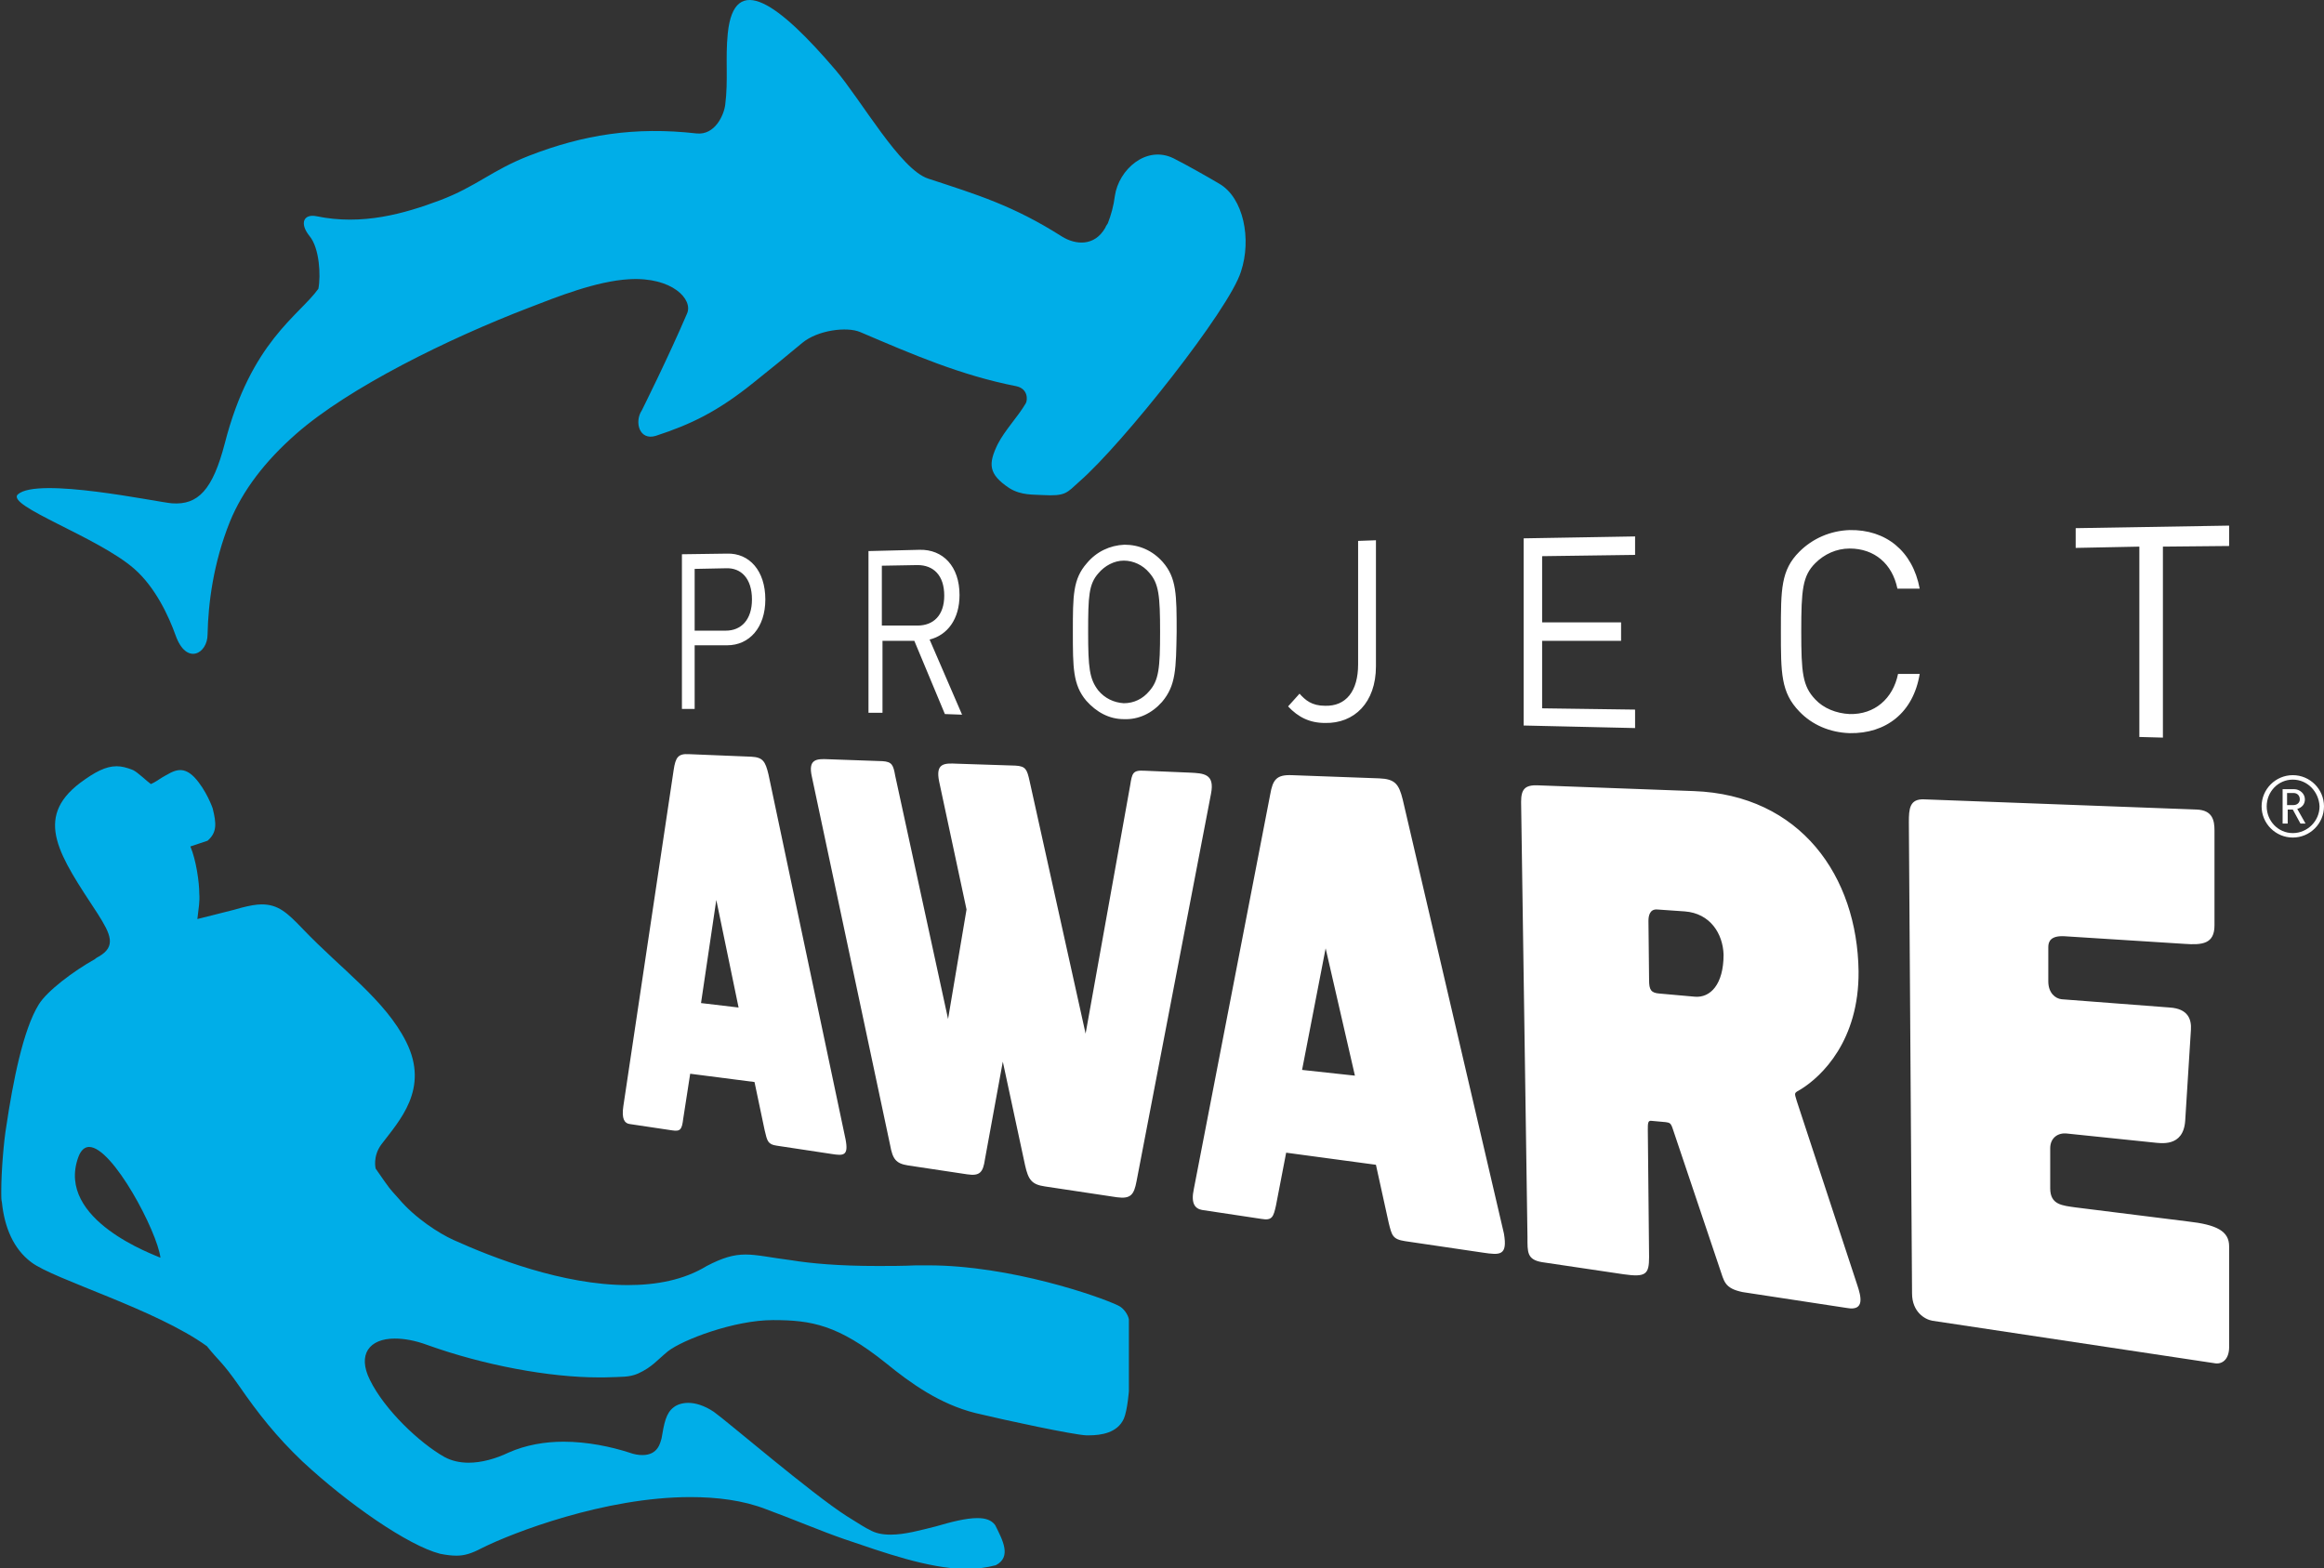 <?xml version="1.0" encoding="UTF-8" standalone="no"?>
<!-- Generator: Adobe Illustrator 19.0.0, SVG Export Plug-In . SVG Version: 6.00 Build 0)  -->

<svg
   version="1.1"
   id="Layer_1"
   x="0px"
   y="0px"
   viewBox="0 0 365 246.363"
   xml:space="preserve"
   sodipodi:docname="project-aware.svg"
   width="365"
   height="246.363"
   inkscape:version="1.2 (dc2aedaf03, 2022-05-15)"
   xmlns:inkscape="http://www.inkscape.org/namespaces/inkscape"
   xmlns:sodipodi="http://sodipodi.sourceforge.net/DTD/sodipodi-0.dtd"
   xmlns:xlink="http://www.w3.org/1999/xlink"
   xmlns="http://www.w3.org/2000/svg"
   xmlns:svg="http://www.w3.org/2000/svg"><rect x="0" y="0" width="365" height="246.363" fill="#333333" stroke="none"/><defs
   id="defs329" /><sodipodi:namedview
   id="namedview327"
   pagecolor="#505050"
   bordercolor="#eeeeee"
   borderopacity="1"
   inkscape:showpageshadow="0"
   inkscape:pageopacity="0"
   inkscape:pagecheckerboard="0"
   inkscape:deskcolor="#505050"
   showgrid="false"
   inkscape:zoom="1.658"
   inkscape:cx="168.87817"
   inkscape:cy="123.64294"
   inkscape:window-width="1920"
   inkscape:window-height="1009"
   inkscape:window-x="-8"
   inkscape:window-y="-8"
   inkscape:window-maximized="1"
   inkscape:current-layer="g324" />
<style
   type="text/css"
   id="style304">
	.st0{fill:#01B1E2;}
	.st1{clip-path:url(#SVGID_2_);fill:#FFFFFF;}
	.st2{clip-path:url(#SVGID_2_);fill:#01B1E2;}
	.st3{fill:#2E5674;}
</style>
<g
   id="g324"
   transform="translate(-67.5,-126.837)">
	<path
   class="st0"
   d="m 259,155.7 c -1.5,-0.9 -5.2,-3 -7.2,-4 -4.3,-2.1 -8.6,1.8 -9.2,5.9 -0.2,1.6 -0.6,3 -1.1,4.3 -0.1,0.2 -0.3,0.4 -0.4,0.7 -1.7,3 -4.7,2.7 -6.8,1.4 -7.7,-4.9 -13.4,-6.6 -21,-9.1 -4.4,-1.4 -10.5,-12.3 -14.6,-17.1 -8.8,-10.3 -15.9,-15.6 -16.9,-5.7 -0.4,4 0.1,7.3 -0.4,11.2 -0.2,1.6 -1.6,4.8 -4.5,4.5 -9.7,-1.1 -17.8,0.2 -26.3,3.5 -5.9,2.3 -8.2,4.8 -14,7 -5.6,2.1 -12.2,4 -19.4,2.5 -2,-0.4 -2.7,1.1 -1.1,3.1 1.6,1.9 1.8,6.3 1.4,8.3 -3,4.2 -10.6,8.3 -14.7,24.3 -1.9,7.3 -4.2,9.7 -8.3,9.4 -2.4,-0.2 -21.1,-4.2 -24.2,-1.4 -1.9,1.8 12.6,6.7 18.3,11.7 3.3,2.9 5.4,7.4 6.5,10.5 1.7,4.7 5,2.8 5,-0.2 0.1,-4.9 0.9,-11.2 3.5,-17.7 2,-4.9 5.5,-9.5 10.4,-13.8 8.3,-7.3 24,-15 36.5,-19.8 4.4,-1.7 10.6,-4.2 15.8,-4.5 6.8,-0.4 10.1,3.2 9.1,5.4 -3,7 -7,15 -7.1,15.2 -1.2,1.8 -0.4,4.8 2.2,4 5.5,-1.8 9.7,-3.8 15.4,-8.4 2.5,-2 5.1,-4.1 7.6,-6.2 2.4,-2 7,-2.6 9.1,-1.7 8.2,3.5 15.8,6.8 24.5,8.5 1.9,0.4 1.8,2.2 1.5,2.7 -1.3,2.2 -3.2,4.1 -4.4,6.4 -1.5,3.1 -1.5,4.7 1.8,6.9 1.9,1.2 3.9,1 5.2,1.1 3.7,0.2 3.8,-0.3 5.8,-2.1 6.8,-5.9 23.6,-27.1 25.4,-33 1.7,-5.1 0.4,-11.6 -3.4,-13.8"
   id="path306"
   style="fill:#00aee8;fill-opacity:1" />
	<g
   id="g318">
		<defs
   id="defs309">
			<polyline
   id="SVGID_1_"
   points="67.5,247.2 244.8,247.2 244.8,373.2 67.5,373.2 67.5,247.2    " />
		</defs>
		<clipPath
   id="SVGID_2_">
			<use
   xlink:href="#SVGID_1_"
   style="overflow:visible"
   id="use311" />
		</clipPath>
		<path
   class="st1"
   d="m 67.5,313.9 c 0,0.1 0,0.3 0,0.4 v -0.4"
   clip-path="url(#SVGID_2_)"
   id="path314" />
		<path
   class="st2"
   d="m 92.7,324.4 c -0.8,-0.4 -16.5,-5.9 -12.9,-15.8 0.4,-1.1 1,-1.6 1.7,-1.6 3.7,0 10.7,13.3 11.2,17.4 m -6.9,-77.2 c -1.7,0 -3.4,0.9 -5.7,2.6 -7.4,5.6 -3.2,11.5 2.7,20.5 2.1,3.3 3,5.2 0.2,6.8 0,0 -0.4,0.2 -0.6,0.4 -3.4,1.9 -7.5,5 -8.8,7.1 -2.5,4 -4.1,12.4 -5.1,19.1 -0.4,2.3 -0.8,7.1 -0.8,10.2 v 0.4 c 0,0.6 0,1 0.1,1.4 0.4,3.9 1.8,7.3 4.6,9.4 3.5,2.7 19.6,7.4 27.6,13.2 2,2.5 2.3,2.3 5.1,6.3 2.9,4.2 5.8,7.9 9.9,11.8 7.2,6.7 16.6,13.2 21.6,14.5 1,0.2 1.8,0.3 2.6,0.3 1.2,0 2.3,-0.3 4,-1.2 4.8,-2.4 19.3,-8 32.7,-8 4.2,0 8.3,0.5 11.9,1.9 4.1,1.5 8.8,3.5 12.3,4.7 6.2,2.1 13.1,4.6 19.1,4.7 v 0 c 1.6,0 3.2,-0.2 4.7,-0.6 2.5,-1.3 1.1,-3.9 -0.1,-6.3 -0.6,-0.8 -1.5,-1.1 -2.8,-1.1 -1.8,0 -4.1,0.6 -6.5,1.3 -2.4,0.6 -4.9,1.3 -7.1,1.3 -1.3,0 -2.4,-0.2 -3.4,-0.8 -0.3,-0.1 -1.6,-0.9 -3.5,-2.1 -5.5,-3.5 -18.9,-15 -20.9,-16.4 -1.5,-1 -2.9,-1.4 -4,-1.4 -1,0 -1.8,0.3 -2.3,0.7 -1.2,0.9 -1.5,2.5 -1.9,4.9 -0.2,0.6 -0.5,2.6 -3,2.6 -0.6,0 -1.3,-0.1 -2.1,-0.4 -2.8,-0.9 -6.5,-1.7 -10.3,-1.7 -2.9,0 -5.9,0.5 -8.6,1.7 -2.1,1 -4.3,1.6 -6.3,1.6 -1.4,0 -2.7,-0.3 -3.8,-0.9 -3.9,-2.2 -9.4,-7.4 -11.7,-12.1 -2,-4 -0.1,-6.5 3.9,-6.5 1.5,0 3.2,0.3 5.1,1 8.9,3.2 19.2,5.1 26.9,5.1 0.3,0 0.6,0 0.9,0 2.8,-0.1 3.9,0 5.3,-0.6 2.2,-1 3,-2.1 4.7,-3.5 2.3,-1.8 10.4,-4.9 16.5,-4.9 6,0 10.2,0.7 17.8,6.8 3.8,3.1 8.4,6.4 14,7.8 5,1.2 15.3,3.4 17.4,3.5 0.1,0 0.3,0 0.4,0 2,0 4.5,-0.4 5.5,-2.6 1.1,-2.5 1.3,-12.1 0.8,-15.6 v 0 c -0.1,-0.7 -0.8,-1.8 -1.7,-2.2 -2.9,-1.4 -16.9,-6.3 -29.8,-6.3 -0.7,0 -1.3,0 -1.9,0 -2.2,0.1 -4.2,0.1 -6,0.1 -6.2,0 -10.5,-0.4 -13.6,-0.9 -3.2,-0.4 -5.3,-0.9 -7.2,-0.9 -1.9,0 -3.6,0.5 -6.1,1.8 -3.6,2.2 -7.9,3 -12.4,3 -10.2,0 -21.2,-4.3 -27.4,-7.1 -2.2,-1 -6,-3.4 -8.6,-6.5 -1.6,-1.8 -1.1,-1.1 -3.6,-4.7 0,0 -0.5,-1.9 0.9,-3.8 2.8,-3.7 7.6,-8.7 3.9,-16.1 -3.3,-6.6 -10.2,-11.4 -16.3,-17.8 -2.4,-2.5 -3.8,-3.8 -6.4,-3.8 -0.9,0 -1.9,0.2 -3.1,0.5 -0.9,0.3 -4.7,1.2 -7,1.8 0.2,-1.8 0.4,-2.7 0.3,-4 0,-1.8 -0.5,-5.3 -1.4,-7.4 l 2.7,-0.9 c 1.5,-1.3 1.4,-2.7 0.8,-5.1 0,0 -1,-2.9 -2.9,-4.9 -0.8,-0.8 -1.5,-1.1 -2.2,-1.1 -1,0 -2,0.7 -2.9,1.2 -0.5,0.3 -1,0.7 -1.7,1 -0.7,-0.5 -2,-1.8 -2.8,-2.2 -1,-0.4 -1.8,-0.6 -2.6,-0.6"
   clip-path="url(#SVGID_2_)"
   id="path316"
   style="fill:#00aee8;fill-opacity:1" />
	</g>
	<path
   class="st0"
   d="m 181.5,216.1 -4.9,0.1 v 9.7 h 4.9 c 2.4,0 4.1,-1.7 4.1,-4.9 0,-3.3 -1.7,-5 -4.1,-4.9 m 0.2,12.1 h -5.1 v 10 h -2 v -24.3 l 7.1,-0.1 c 3.5,-0.1 6,2.7 6,7.2 0,4.4 -2.5,7.2 -6,7.2 m 29.9,-12.6 -5.6,0.1 v 9.4 h 5.6 c 2.5,0 4.2,-1.6 4.2,-4.7 0,-3.2 -1.7,-4.8 -4.2,-4.8 z m 4.3,23.4 -4.8,-11.5 h -5 v 11.3 h -2.2 v -25.4 l 8,-0.2 c 3.7,-0.1 6.3,2.6 6.3,7.1 0,3.8 -1.9,6.3 -4.7,7 l 5.1,11.8 z M 248,216.8 c -1,-1.2 -2.5,-1.9 -4,-1.9 -1.5,0 -3,0.8 -4,2 -1.5,1.7 -1.6,3.6 -1.6,9.2 0,5.6 0.2,7.4 1.6,9.2 1,1.2 2.4,1.9 4,2 1.6,0 3,-0.7 4,-1.9 1.5,-1.7 1.7,-3.6 1.7,-9.3 0,-5.7 -0.2,-7.6 -1.7,-9.3 m 2,20.3 c -1.6,1.8 -3.7,2.8 -6,2.7 -2.3,0 -4.3,-1.1 -5.9,-2.9 -2.1,-2.5 -2.1,-5.2 -2.1,-10.8 0,-5.7 0,-8.3 2.2,-10.8 1.5,-1.8 3.6,-2.8 5.9,-2.9 2.3,0 4.4,0.9 6,2.7 2.2,2.5 2.2,5.2 2.2,11 -0.1,5.8 -0.1,8.4 -2.3,11 m 25.6,3.3 c -2.4,0 -4.2,-0.9 -5.8,-2.6 l 1.8,-2 c 0.9,1 1.9,1.9 4,1.9 3.3,0.1 5.2,-2.3 5.2,-6.5 v -19.4 l 2.8,-0.1 v 19.8 c 0,5.7 -3.4,9 -8,8.9 m 31.2,0.4 v -29.4 l 17.5,-0.3 v 2.9 l -14.6,0.2 v 10.4 h 12.4 v 2.9 h -12.4 v 10.6 l 14.6,0.2 v 2.9 z M 358,242 c -3.1,-0.1 -5.9,-1.3 -7.9,-3.4 -2.9,-3 -2.9,-6 -2.9,-12.6 0,-6.6 0,-9.6 2.9,-12.5 2.1,-2.1 4.9,-3.3 7.9,-3.4 5.7,-0.1 9.9,3.3 11,9.2 h -3.5 c -0.8,-3.9 -3.6,-6.3 -7.5,-6.3 -2.1,0 -4,0.9 -5.4,2.3 -2,2 -2.2,4.2 -2.2,10.7 0,6.5 0.2,8.6 2.2,10.7 1.3,1.4 3.3,2.2 5.4,2.3 3.9,0.1 6.8,-2.4 7.6,-6.3 h 3.4 c -1,6.1 -5.3,9.4 -11,9.3 m 49.2,-29.3 v 30 l -3.7,-0.1 v -29.9 l -10,0.2 v -3.1 l 24.1,-0.4 v 3.2 z"
   id="path320"
   style="fill:#ffffff;fill-opacity:1" />
	<path
   class="st3"
   d="m 180,268.2 -2.4,16.2 5.9,0.7 z m 18.1,39.9 -8.6,-1.3 c -1.4,-0.2 -1.5,-0.7 -1.9,-2.4 l -1.6,-7.6 -10.1,-1.3 -1.1,7.1 c -0.2,1.6 -0.4,2 -1.7,1.8 l -6.7,-1 c -0.8,-0.1 -1.3,-0.8 -1,-2.8 l 7.9,-52.8 c 0.3,-2 0.7,-2.6 2.4,-2.5 l 9.8,0.4 c 1.8,0.1 2.2,0.7 2.7,2.8 l 12.1,57.3 c 0.5,2.6 -0.3,2.6 -2.2,2.3 z m 47.9,4.3 c -0.4,2.1 -0.9,2.8 -3.1,2.5 l -11.3,-1.7 c -2.1,-0.3 -2.6,-1.1 -3.1,-3.3 l -3.5,-16.3 -2.8,15.3 c -0.3,2.1 -0.8,2.7 -2.8,2.4 l -9.3,-1.4 c -1.9,-0.3 -2.4,-1 -2.8,-3.2 L 195,248.8 c -0.6,-2.7 0.7,-2.8 2.6,-2.7 l 8.5,0.3 c 1.5,0.1 1.7,0.6 2,2.3 l 8.3,38.2 2.9,-17.2 -4.3,-20.1 c -0.6,-2.9 0.8,-2.9 2.8,-2.8 l 9.2,0.3 c 1.6,0.1 1.8,0.6 2.2,2.4 l 8.8,39.7 7,-39 c 0.3,-1.9 0.4,-2.4 2.2,-2.3 l 7.1,0.3 c 2.3,0.1 4,0.2 3.4,3.3 z m 29.7,-36.6 -3.7,19.1 8.3,0.9 z m 24.7,47.8 -12.2,-1.8 c -2,-0.3 -2.1,-0.9 -2.6,-2.9 l -2,-9.1 -14.1,-1.9 -1.6,8.3 c -0.4,1.8 -0.6,2.4 -2.3,2.1 l -9.3,-1.4 c -1.1,-0.2 -1.8,-1 -1.3,-3.3 l 12,-62 c 0.4,-2.3 1,-3.1 3.4,-3 l 13.7,0.5 c 2.5,0.1 3.1,0.9 3.7,3.3 l 15.9,68.2 c 0.6,3.5 -0.6,3.4 -3.3,3 z m 31.7,-53.6 -4.3,-0.3 c -1.2,-0.1 -1.4,1 -1.4,1.8 l 0.1,9.3 c 0,1.5 0.3,2 1.6,2.1 l 5.6,0.5 c 2.4,0.2 4.5,-1.9 4.5,-6.6 -0.1,-3.3 -2.1,-6.5 -6.1,-6.8 m 18.3,27.9 c -1.2,0.7 -1.1,0.5 -0.7,1.9 l 9.5,28.9 c 0.6,1.8 1.2,4.1 -1.6,3.6 l -16.4,-2.5 c -2.9,-0.6 -2.9,-1.7 -3.6,-3.7 l -7.4,-22 c -0.3,-0.9 -0.5,-0.9 -1.1,-1 l -2.2,-0.2 c -0.6,-0.1 -0.6,0.4 -0.6,1.4 l 0.2,20 c 0,2.7 -0.5,3.2 -4,2.7 l -12.8,-1.9 c -2.4,-0.4 -2.3,-1.6 -2.3,-3.9 l -1,-68.4 c 0,-2 0.6,-2.7 2.7,-2.6 l 24.4,0.9 c 16.8,0.6 25.7,13.4 25.9,28.3 0.1,10.9 -5.8,16.5 -9,18.5 M 415.5,341 371,334.3 c -1.2,-0.2 -3.2,-1.4 -3.2,-4.3 l -0.5,-74 c 0,-2.1 0.1,-3.7 2.4,-3.6 l 42.8,1.6 c 2.5,0.1 2.8,1.7 2.8,3.3 v 14.9 c 0,2.9 -1.9,3.1 -4.7,2.9 l -18.9,-1.2 c -2.1,-0.1 -2.5,0.8 -2.5,1.7 v 5.4 c 0,1.8 1.1,2.7 2.1,2.8 l 17,1.3 c 2.9,0.2 3.4,1.9 3.3,3.5 l -0.9,14.3 c -0.3,4.2 -3.9,3.5 -5,3.4 l -13.5,-1.4 c -1.5,-0.2 -2.7,0.7 -2.7,2.3 v 6.3 c 0,2.6 1.9,2.7 4,3 l 17.6,2.2 c 4.5,0.5 6.5,1.5 6.5,3.9 v 15.5 c 0.1,2.2 -1,3 -2.1,2.9 m 12.2,-89.6 h -1 v 1.9 h 1 c 0.6,0 1,-0.4 1,-0.9 0,-0.6 -0.4,-1 -1,-1 z m 1.1,4.8 -1.2,-2.2 h -0.8 v 2.2 H 426 v -5.4 h 1.8 c 0.9,0 1.7,0.7 1.7,1.6 0,0.8 -0.5,1.3 -1.2,1.5 l 1.3,2.3 z m -1.2,-6.9 c -2.3,0 -4.1,1.9 -4.1,4.2 0,2.3 1.8,4.2 4.1,4.2 2.3,0 4.2,-1.9 4.2,-4.2 -0.1,-2.3 -1.9,-4.2 -4.2,-4.2 z m 0,9.1 c -2.7,0 -4.9,-2.2 -4.9,-4.9 v 0 c 0,-2.7 2.2,-4.9 4.9,-4.9 v 0 c 2.7,0 4.9,2.2 4.9,4.9 v 0 c 0,2.7 -2.2,4.9 -4.9,4.9 z"
   id="path322"
   style="fill:#ffffff;fill-opacity:1" />
</g>
</svg>
